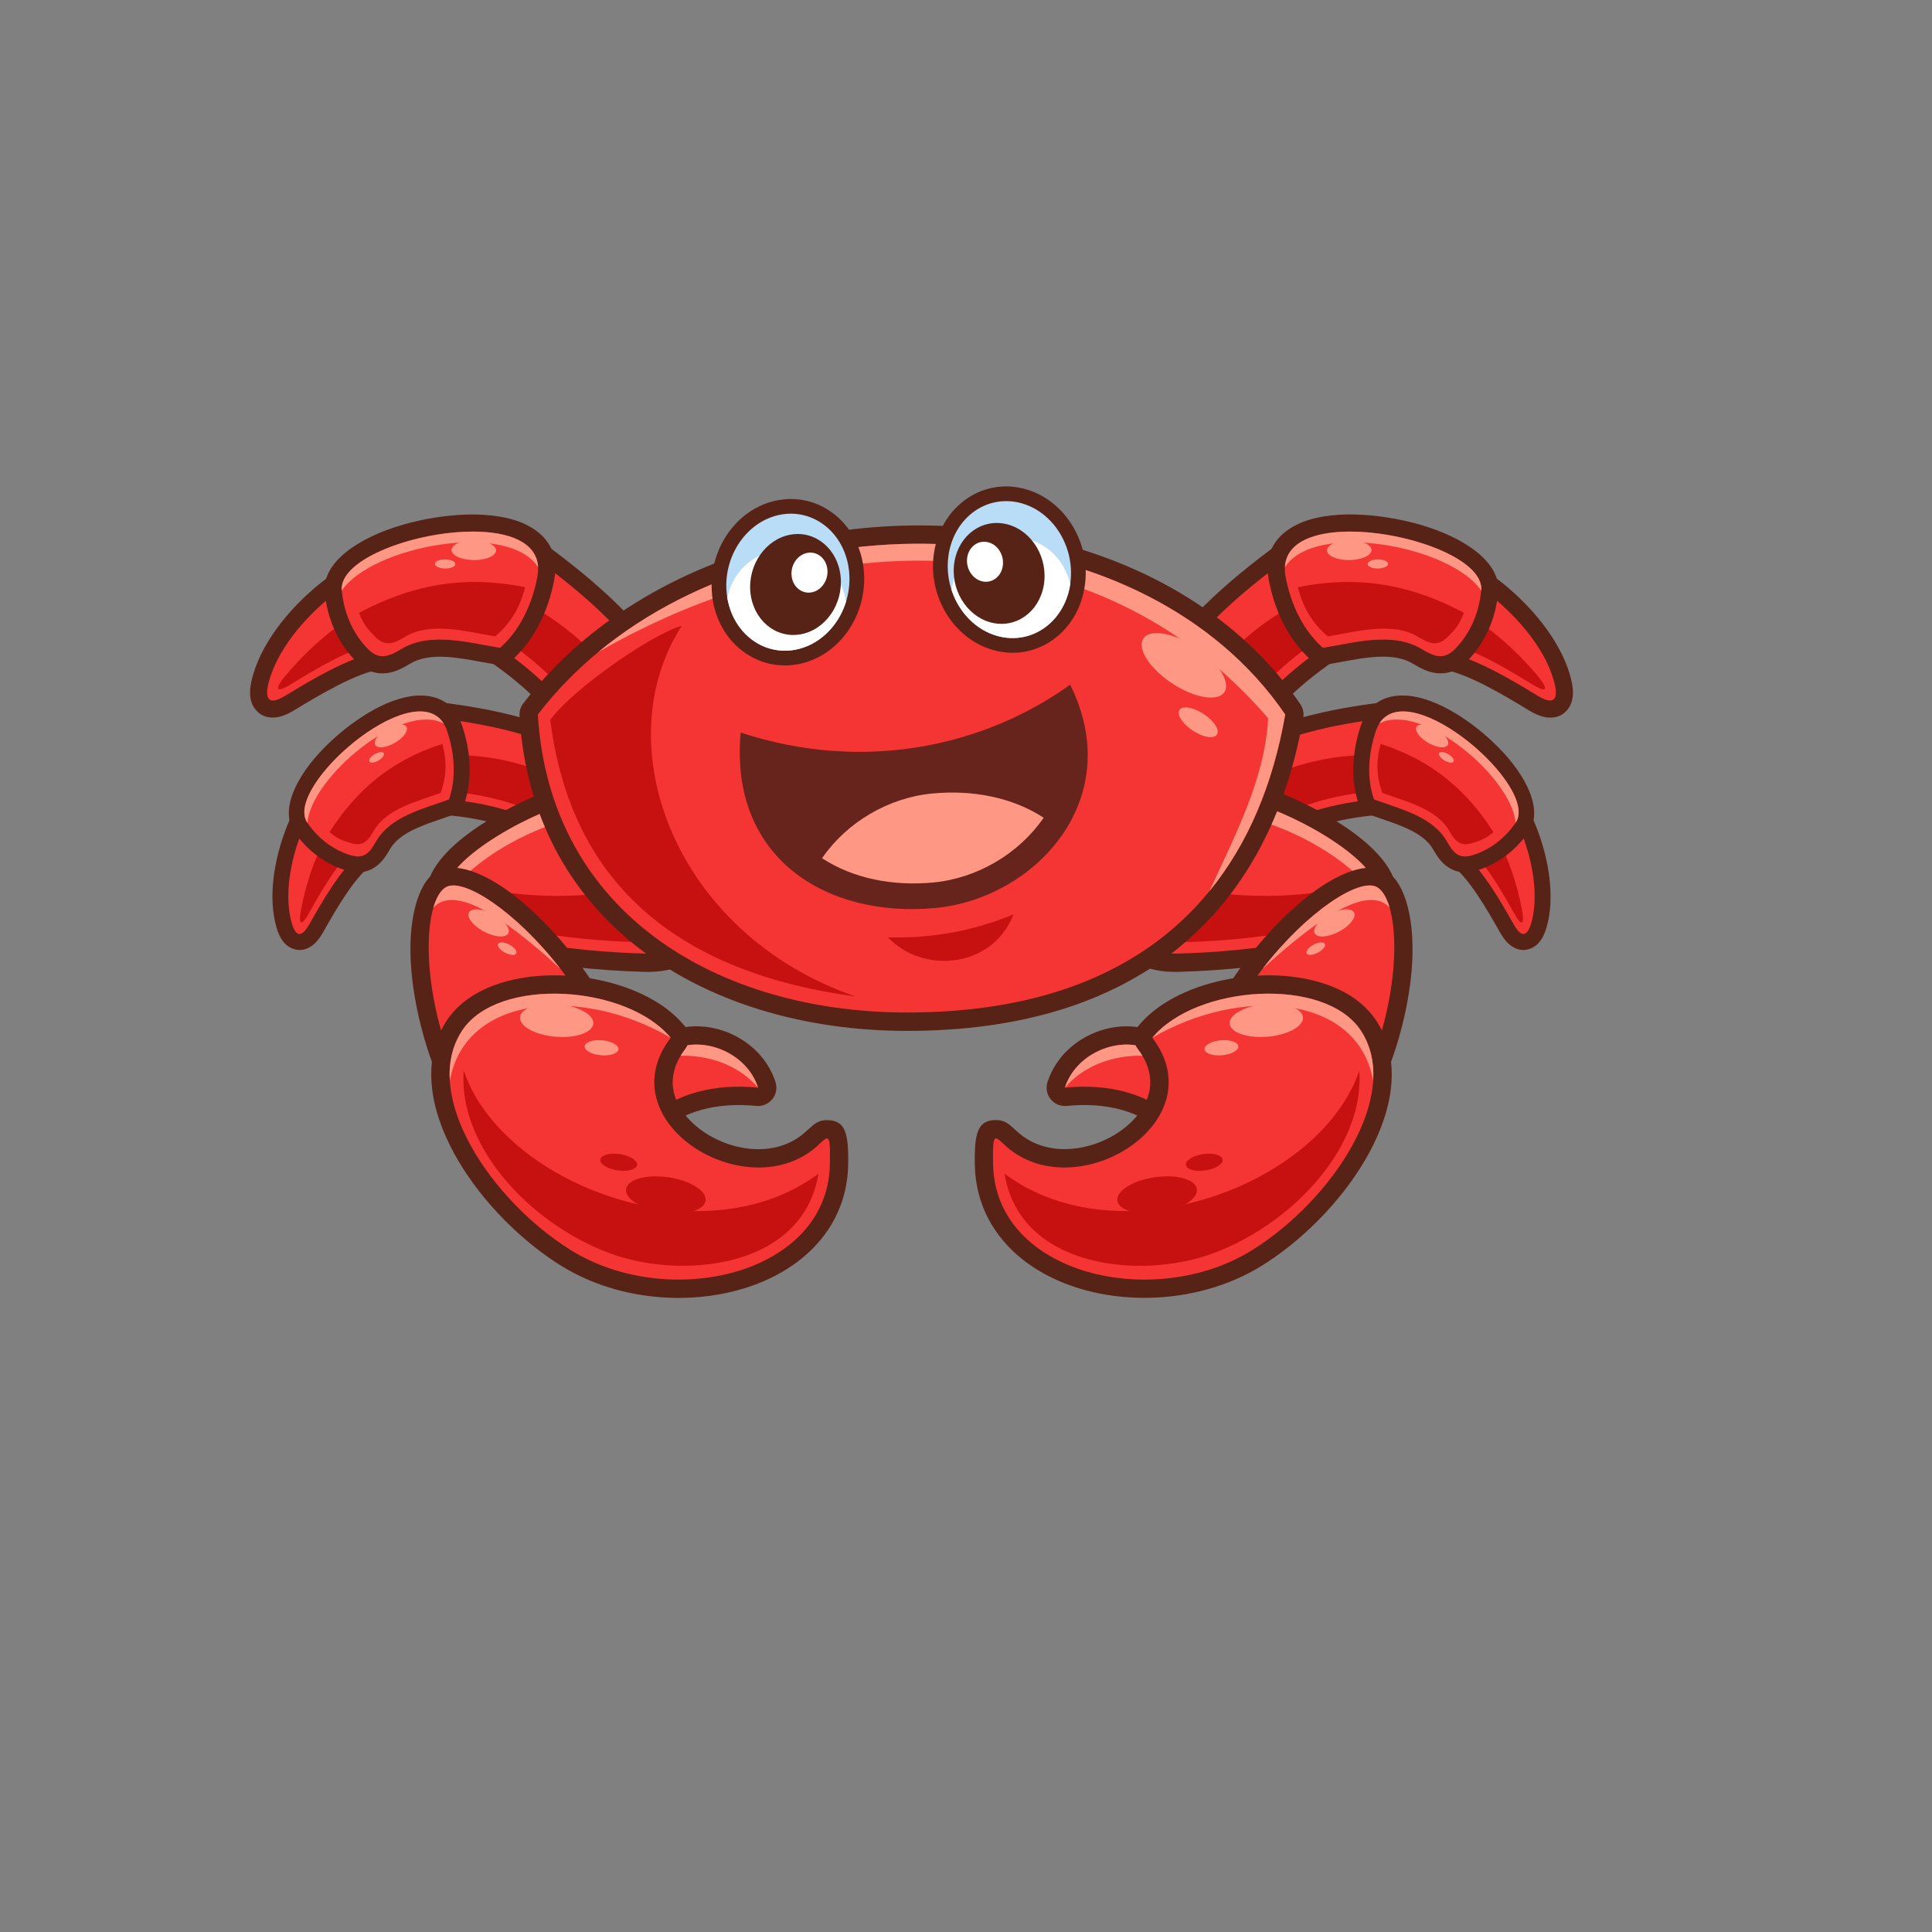 <svg xmlns="http://www.w3.org/2000/svg" xmlns:xlink="http://www.w3.org/1999/xlink" width="1120" zoomAndPan="magnify" viewBox="0 0 840 840" height="1120" preserveAspectRatio="xMidYMid meet"><rect x="0" y="0" width="840" height="840" fill="#808080" stroke="none"/><defs><clipPath id="ae93d8247b"><path d="M 618 247 L 683.934 247 L 683.934 313 L 618 313 Z M 618 247 "></path></clipPath><clipPath id="58083fc743"><path d="M 108.684 247 L 174 247 L 174 312 L 108.684 312 Z M 108.684 247 "></path></clipPath></defs><g id="ce2796e4e9"><path style=" stroke:none;fill-rule:evenodd;fill:#ffffff;fill-opacity:1;" d="M 167.414 237.492 C 170.309 237.164 172.988 239.258 173.395 242.164 C 173.805 245.074 171.793 247.672 168.902 248 C 166.008 248.328 163.328 246.234 162.938 243.324 C 162.512 240.434 164.523 237.82 167.414 237.492 Z M 167.414 237.492 "></path><g clip-rule="nonzero" clip-path="url(#ae93d8247b)"><path style=" stroke:none;fill-rule:nonzero;fill:#572316;fill-opacity:1;" d="M 647.547 249.258 C 654.605 254.129 662.074 260.746 668.352 268.246 C 674.039 275.043 678.859 282.676 681.652 290.535 C 682.797 293.754 683.926 297.84 683.895 301.289 L 683.895 301.32 C 683.859 303.871 683.238 306.223 681.801 308.168 C 679.84 310.801 677.027 312.254 673.156 311.977 L 672.812 311.945 C 670.559 311.715 667.875 310.75 664.691 308.824 L 664.609 308.773 C 654.148 302.434 637.938 292.578 626.527 290.863 C 623.242 290.371 620.793 287.809 620.285 284.703 C 619.992 283.461 619.762 282.367 619.598 281.449 C 618.113 272.922 619.012 265.797 622.199 260.141 C 625.582 254.145 631.203 250.156 638.98 248.262 C 639.93 248.016 640.797 247.836 641.547 247.707 C 643.754 247.312 645.926 247.949 647.547 249.258 Z M 656.941 277.789 C 652.137 272.055 646.598 266.973 641.27 263.016 C 638.344 263.934 636.301 265.402 635.176 267.398 C 633.867 269.719 633.473 273 634.012 277.25 C 644.816 280.176 656.879 286.844 666.438 292.547 C 664.199 287.48 660.832 282.449 656.941 277.789 Z M 656.941 277.789 "></path></g><path style=" stroke:none;fill-rule:evenodd;fill:#f53434;fill-opacity:1;" d="M 642.824 255.027 C 655.211 263.457 669.281 277.938 674.645 293.02 C 676.848 299.246 679.023 308.84 668.531 302.48 C 657.562 295.832 640.484 285.438 627.625 283.508 C 623.637 267.117 628.996 257.445 642.824 255.027 Z M 642.824 255.027 "></path><path style=" stroke:none;fill-rule:evenodd;fill:#c71010;fill-opacity:1;" d="M 665.898 297.383 C 655.914 291.254 640.371 281.711 628.652 279.883 C 626.984 272.938 627.164 267.316 629.094 263.066 C 644.668 268.867 659.574 283.133 668.516 293.82 C 672.844 299.035 673.531 302.074 665.898 297.383 Z M 665.898 297.383 "></path><path style=" stroke:none;fill-rule:nonzero;fill:#572316;fill-opacity:1;" d="M 499.672 292.531 C 507.68 280.047 517.078 269.375 527.34 259.734 C 537.508 250.188 548.406 241.773 559.602 233.668 C 562.938 231.25 567.578 232 569.996 235.336 C 570.273 235.711 570.504 236.102 570.699 236.512 L 589.984 272.84 C 591.879 276.434 590.539 280.863 586.992 282.809 C 577.891 288.461 569.703 294.555 562.562 301.16 C 555.434 307.762 549.305 314.902 544.371 322.664 C 542.164 326.113 537.57 327.141 534.125 324.934 L 501.715 302.645 C 498.414 300.375 497.531 295.879 499.672 292.531 Z M 537.523 270.566 C 529.777 277.84 522.586 285.73 516.227 294.605 L 536.199 308.348 C 540.922 301.926 546.383 295.93 552.477 290.273 C 558.867 284.359 565.945 278.867 573.625 273.754 L 561.434 250.777 C 553.082 257.051 545.008 263.539 537.523 270.566 Z M 537.523 270.566 "></path><path style=" stroke:none;fill-rule:evenodd;fill:#f53434;fill-opacity:1;" d="M 505.93 296.535 C 521.246 272.676 541.938 255.633 563.984 239.684 C 570.684 252.297 576.715 263.688 583.414 276.285 C 564.211 288.168 548.703 302.074 538.129 318.66 C 527.391 311.305 516.668 303.918 505.93 296.535 Z M 505.93 296.535 "></path><path style=" stroke:none;fill-rule:evenodd;fill:#c71010;fill-opacity:1;" d="M 573.461 258.195 L 581.207 272.789 C 562.004 284.668 546.496 298.578 535.922 315.164 L 518.449 303.137 C 532.637 283.461 550.844 266.562 573.461 258.195 Z M 573.461 258.195 "></path><path style=" stroke:none;fill-rule:nonzero;fill:#572316;fill-opacity:1;" d="M 651.402 257.461 C 650.832 263.555 649.312 269.062 647.137 273.867 C 644.703 279.277 641.434 283.887 637.789 287.531 C 633.375 291.941 628.996 293.184 624.438 292.645 C 620.695 292.203 617.555 290.504 614.254 288.527 C 605.984 283.574 594.086 285.766 583.27 287.773 C 580.965 288.199 578.691 288.625 576.371 288.984 C 574.051 289.359 571.812 288.609 570.191 287.121 C 565.387 282.906 561.465 277.676 558.41 271.891 C 555.207 265.812 552.949 259.047 551.645 252.133 C 549.438 240.418 554.602 232.656 563.934 228.062 C 570.633 224.762 579.641 223.453 589.25 223.699 C 598.434 223.93 608.305 225.516 617.23 228.062 C 636.793 233.668 652.613 244.535 651.402 257.461 Z M 633.57 267.758 C 635.125 264.309 636.219 260.402 636.613 256.121 C 637.035 251.496 626.266 246.152 613.16 242.41 C 605.281 240.156 596.719 238.75 588.906 238.57 C 581.52 238.391 574.918 239.242 570.473 241.43 C 567.301 242.984 565.535 245.582 566.27 249.438 C 567.301 254.91 569.082 260.238 571.582 264.996 C 573.281 268.23 575.324 271.188 577.68 273.723 L 580.605 273.184 C 594.055 270.699 608.828 267.969 621.902 275.797 C 623.684 276.859 625.254 277.758 626.203 277.871 C 626.332 277.887 626.645 277.676 627.266 277.055 C 629.684 274.602 631.891 271.48 633.57 267.758 Z M 633.57 267.758 "></path><path style=" stroke:none;fill-rule:evenodd;fill:#f53434;fill-opacity:1;" d="M 644 256.793 C 642.984 267.738 638.297 276.5 632.512 282.301 C 627.477 287.332 623.145 285.207 618.062 282.168 C 605.379 274.57 588.938 279.488 575.195 281.664 C 566.648 274.195 561.203 262.789 558.949 250.793 C 552.312 215.609 646.141 233.914 644 256.793 Z M 644 256.793 "></path><path style=" stroke:none;fill-rule:evenodd;fill:#ff9785;fill-opacity:1;" d="M 558.656 246.594 C 560.16 217.195 646.043 234.895 644.016 256.793 C 630.875 237.441 571.793 226.266 558.656 246.594 Z M 558.656 246.594 "></path><path style=" stroke:none;fill-rule:evenodd;fill:#c71010;fill-opacity:1;" d="M 636.48 266.449 C 634.586 271.531 632.574 273.77 629.355 276.973 C 624.879 281.449 621.02 279.57 616.492 276.859 C 605.199 270.094 589.527 274.734 577.27 276.68 C 570.586 270.844 566.664 264.555 564.293 255.336 C 591.914 249.633 615.008 254.961 636.48 266.449 Z M 636.48 266.449 "></path><path style=" stroke:none;fill-rule:evenodd;fill:#ff9785;fill-opacity:1;" d="M 587.109 234.926 C 581.781 234.859 577.238 236.723 576.961 239.094 C 576.699 241.465 580.801 243.441 586.145 243.523 C 591.473 243.586 596.016 241.723 596.293 239.355 C 596.539 236.969 592.438 234.992 587.109 234.926 Z M 587.109 234.926 "></path><path style=" stroke:none;fill-rule:evenodd;fill:#ff9785;fill-opacity:1;" d="M 599.301 243.211 C 596.832 243.18 594.742 244.043 594.609 245.141 C 594.48 246.234 596.391 247.148 598.844 247.184 C 601.312 247.215 603.402 246.348 603.535 245.254 C 603.664 244.16 601.77 243.246 599.301 243.211 Z M 599.301 243.211 "></path><path style=" stroke:none;fill-rule:nonzero;fill:#572316;fill-opacity:1;" d="M 665 352.879 C 668.316 359.512 671.227 367.816 672.844 376.344 C 674.25 383.848 674.66 391.59 673.449 398.652 C 672.961 401.578 672.059 405.156 670.539 407.801 C 669.414 409.781 667.875 411.348 665.867 412.246 C 663.121 413.473 660.262 413.359 657.32 411.43 C 655.586 410.285 653.836 408.34 652.156 405.352 L 652.121 405.285 L 652.105 405.301 L 651.859 404.828 C 646.746 395.793 638.965 382.145 631.398 376.262 C 628.965 374.367 628.145 371.18 629.145 368.438 C 629.422 367.438 629.715 366.539 629.992 365.723 L 630.125 365.363 C 632.625 358.469 636.301 353.551 641.059 350.656 C 646.223 347.52 652.219 346.883 658.938 348.746 C 659.738 348.957 660.473 349.203 661.125 349.43 C 662.875 350.066 664.215 351.328 665 352.879 Z M 659.266 378.879 C 658.121 372.816 656.176 366.867 653.887 361.754 C 651.598 361.328 649.703 361.555 648.23 362.453 C 646.449 363.535 644.914 365.609 643.625 368.68 C 649.949 374.973 655.719 384.043 660.293 391.871 C 660.508 387.688 660.098 383.273 659.266 378.879 Z M 659.266 378.879 "></path><path style=" stroke:none;fill-rule:evenodd;fill:#f53434;fill-opacity:1;" d="M 658.805 355.949 C 664.512 367.391 668.922 384.027 666.633 397.473 C 665.688 403.031 663.285 411.07 658.152 401.953 C 652.777 392.426 644.391 377.57 635.633 370.773 C 639.488 356.949 647.512 351.98 658.805 355.949 Z M 658.805 355.949 "></path><path style=" stroke:none;fill-rule:evenodd;fill:#c71010;fill-opacity:1;" d="M 658.301 397.082 C 653.43 388.355 645.848 374.777 637.887 368.535 C 639.555 362.668 642.023 358.566 645.227 356.211 C 654.395 367.016 659.543 383.848 661.715 395.531 C 662.793 401.199 662.027 403.75 658.301 397.082 Z M 658.301 397.082 "></path><path style=" stroke:none;fill-rule:nonzero;fill:#572316;fill-opacity:1;" d="M 536.41 323.66 C 547.656 317.664 559.145 313.625 570.812 310.734 C 582.367 307.875 594.023 306.16 605.758 304.785 C 609.547 304.359 612.98 307.074 613.406 310.863 C 613.453 311.355 613.469 311.828 613.422 312.305 L 612.621 347.125 C 612.555 350.789 609.629 353.73 606.02 353.875 C 596.801 354.285 588.09 355.395 579.965 357.355 C 571.992 359.27 564.523 362.016 557.625 365.723 C 554.258 367.535 550.074 366.277 548.277 362.914 L 533.469 332.777 C 531.836 329.43 533.16 325.41 536.41 323.66 Z M 574.117 324.152 C 565.52 326.273 557.086 329.07 548.867 332.859 L 557.496 350.41 C 563.574 347.715 570.012 345.574 576.781 343.941 C 583.871 342.242 591.277 341.113 598.988 340.492 L 599.48 319.492 C 590.883 320.652 582.402 322.109 574.117 324.152 Z M 574.117 324.152 "></path><path style=" stroke:none;fill-rule:evenodd;fill:#f53434;fill-opacity:1;" d="M 539.664 329.754 C 561.008 318.398 583.512 314.348 606.559 311.664 C 606.277 323.84 606.016 334.82 605.738 347.012 C 586.504 347.844 569.164 351.719 554.371 359.645 C 549.469 349.676 544.566 339.707 539.664 329.754 Z M 539.664 329.754 "></path><path style=" stroke:none;fill-rule:evenodd;fill:#c71010;fill-opacity:1;" d="M 605.887 329.379 L 605.559 343.465 C 586.324 344.301 568.984 348.172 554.191 356.098 L 546.203 339.871 C 564.98 331.145 585.57 326.176 605.887 329.379 Z M 605.887 329.379 "></path><path style=" stroke:none;fill-rule:nonzero;fill:#572316;fill-opacity:1;" d="M 664.625 361.672 C 661.648 365.984 658.168 369.48 654.492 372.195 C 650.34 375.266 645.91 377.375 641.629 378.566 C 636.352 380.055 632.43 379.105 629.109 376.688 C 626.363 374.68 624.715 372.098 623.062 369.238 C 619.094 362.293 609.449 359.008 600.656 356.016 C 598.68 355.348 596.75 354.676 595.004 354.039 C 592.941 353.289 591.473 351.652 590.816 349.742 C 589.004 344.562 588.254 338.973 588.398 333.301 C 588.562 327.355 589.707 321.34 591.617 315.621 C 594.969 305.668 602.242 301.941 611.328 302.434 C 617.816 302.777 625.156 305.586 632.281 309.82 C 639.016 313.805 645.73 319.148 651.387 324.852 C 663.789 337.355 671.098 352.289 664.625 361.672 Z M 646.289 361.133 C 648.805 359.27 651.207 356.852 653.281 353.844 C 655.34 350.852 649.621 342.648 641.629 334.594 C 636.777 329.707 631.039 325.133 625.285 321.73 C 619.926 318.562 614.762 316.469 610.676 316.242 C 607.898 316.094 605.707 317.156 604.742 320.031 C 603.238 324.512 602.34 329.152 602.227 333.645 C 602.145 336.602 602.406 339.496 603.043 342.242 L 605.117 342.961 C 616.281 346.75 628.523 350.934 635.094 362.391 C 635.957 363.91 636.742 365.215 637.25 365.574 C 637.297 365.609 637.363 365.445 637.918 365.297 C 640.68 364.496 643.559 363.141 646.289 361.133 Z M 646.289 361.133 "></path><path style=" stroke:none;fill-rule:evenodd;fill:#f53434;fill-opacity:1;" d="M 658.953 357.766 C 653.625 365.477 646.5 370.055 639.766 371.949 C 633.914 373.602 631.578 370.219 629.078 365.836 C 622.82 354.891 608.535 351.703 597.406 347.586 C 594.168 338.465 594.871 327.715 598.188 317.844 C 607.93 288.887 670.082 341.621 658.953 357.766 Z M 658.953 357.766 "></path><path style=" stroke:none;fill-rule:evenodd;fill:#ff9785;fill-opacity:1;" d="M 599.711 314.574 C 613.094 293.332 669.609 342.305 658.953 357.75 C 657.254 337.895 617.965 304.934 599.711 314.574 Z M 599.711 314.574 "></path><path style=" stroke:none;fill-rule:evenodd;fill:#c71010;fill-opacity:1;" d="M 649.328 361.801 C 645.797 364.793 643.363 365.609 639.637 366.672 C 634.438 368.141 632.348 365.117 630.109 361.23 C 624.535 351.488 610.922 348.402 601.016 344.742 C 598.484 337.617 598.188 331.309 600.266 323.449 C 623.195 330.719 638.148 344.301 649.328 361.801 Z M 649.328 361.801 "></path><path style=" stroke:none;fill-rule:evenodd;fill:#ff9785;fill-opacity:1;" d="M 624.781 317.156 C 621.086 314.902 617.148 314.312 615.988 315.848 C 614.809 317.387 616.871 320.473 620.562 322.746 C 624.258 325 628.195 325.59 629.355 324.051 C 630.516 322.5 628.473 319.41 624.781 317.156 Z M 624.781 317.156 "></path><path style=" stroke:none;fill-rule:evenodd;fill:#ff9785;fill-opacity:1;" d="M 629.848 327.992 C 628.145 326.945 626.316 326.684 625.777 327.387 C 625.238 328.105 626.184 329.527 627.887 330.574 C 629.586 331.617 631.414 331.879 631.953 331.176 C 632.492 330.457 631.547 329.035 629.848 327.992 Z M 629.848 327.992 "></path><path style=" stroke:none;fill-rule:nonzero;fill:#572316;fill-opacity:1;" d="M 543.488 340.836 C 552.328 342.062 572.301 350.605 586.945 360.953 C 598.664 369.219 607.586 379.188 607.258 389.156 C 606.883 401.25 594.938 409.027 578.461 413.898 C 558.395 419.828 530.445 422.07 512.551 422.543 C 497.793 422.934 488.969 417.445 484.785 408.914 C 482.055 403.324 481.598 396.754 482.969 389.91 C 484.195 383.781 486.926 377.293 490.75 371.133 C 501.73 353.418 522.453 337.91 543.488 340.836 Z M 577.777 373.977 C 564.98 364.938 548.324 357.586 541.316 356.605 C 527.195 354.645 512.484 366.328 504.281 379.547 C 501.469 384.074 499.477 388.73 498.625 393.031 C 497.906 396.609 497.988 399.715 499.066 401.918 C 500.539 404.926 504.609 406.82 512.176 406.625 C 529.074 406.184 555.387 404.094 573.969 398.602 C 584.004 395.645 591.242 392.23 591.359 388.633 C 591.473 385.008 585.523 379.449 577.777 373.977 Z M 577.777 373.977 "></path><path style=" stroke:none;fill-rule:evenodd;fill:#f53434;fill-opacity:1;" d="M 542.395 348.727 C 555.941 350.625 599.824 372.488 599.301 388.91 C 598.695 408.211 541.691 413.816 512.355 414.602 C 464.32 415.844 503.66 343.32 542.395 348.727 Z M 542.395 348.727 "></path><path style=" stroke:none;fill-rule:evenodd;fill:#ff9785;fill-opacity:1;" d="M 542.395 348.727 C 555.941 350.625 599.824 372.488 599.301 388.91 C 599.285 389.352 599.234 389.793 599.152 390.234 C 583.137 369.629 554.504 355.672 524.367 351.406 C 530.168 348.957 536.297 347.879 542.395 348.727 Z M 542.395 348.727 "></path><path style=" stroke:none;fill-rule:evenodd;fill:#c71010;fill-opacity:1;" d="M 591.832 383.699 C 592.238 384.875 592.438 386.02 592.402 387.129 C 591.863 403.977 542.082 408.898 516.473 409.566 C 498.578 410.043 494.574 395.367 498.48 382.652 C 528.141 390.398 563.312 392.688 591.832 383.699 Z M 591.832 383.699 "></path><path style=" stroke:none;fill-rule:nonzero;fill:#572316;fill-opacity:1;" d="M 479.473 464.914 C 483.672 465.324 487.727 466.074 491.598 467.137 C 495.129 468.102 498.496 469.344 501.699 470.832 C 500.277 468.07 497.809 465.34 494.016 462.66 C 489.965 461.551 485.145 462.188 480.781 464.246 C 480.355 464.457 479.914 464.672 479.473 464.914 Z M 487.43 482.484 C 480.355 480.539 472.363 479.965 463.832 480.832 C 462.738 480.945 461.594 480.832 460.48 480.457 C 456.312 479.066 454.059 474.559 455.465 470.391 L 455.691 469.703 C 458.914 460.52 465.891 453.688 473.996 449.848 C 482.07 446.023 491.434 445.094 499.477 447.691 L 500 447.871 C 500.684 448.102 501.355 448.41 501.977 448.836 C 510.098 454.293 514.969 460.438 517.406 467.105 C 519.871 473.871 519.727 480.816 517.879 487.875 C 517.566 489.086 516.965 490.23 516.062 491.211 C 513.121 494.461 508.09 494.723 504.836 491.766 C 500.098 487.434 494.18 484.328 487.43 482.484 Z M 487.43 482.484 "></path><path style=" stroke:none;fill-rule:evenodd;fill:#f53434;fill-opacity:1;" d="M 462.996 472.906 C 481.922 470.996 498.758 475.488 510.18 485.848 C 513.09 474.703 510.77 464.293 497.547 455.422 C 485.145 451.074 467.723 458.25 462.996 472.906 Z M 462.996 472.906 "></path><path style=" stroke:none;fill-rule:evenodd;fill:#ff9785;fill-opacity:1;" d="M 502.695 459.441 C 501.207 458.07 499.492 456.73 497.547 455.422 C 485.125 451.074 467.723 458.25 462.996 472.906 C 472.117 462.27 486.988 457.43 502.695 459.441 Z M 502.695 459.441 "></path><path style=" stroke:none;fill-rule:nonzero;fill:#572316;fill-opacity:1;" d="M 584.148 470.098 C 592.387 452.578 596.586 435.094 597.828 420.68 C 599.121 405.727 597.828 395.121 594.887 392.719 L 594.543 392.508 C 593.039 391.953 587.094 395.547 579.02 401.82 C 568.609 409.91 556.773 422.477 547.035 437.773 L 546.84 438.082 C 541.07 447.219 543.734 457.348 549.863 465.031 C 552.625 468.496 556.055 471.469 559.734 473.676 C 563.281 475.801 567.023 477.203 570.57 477.613 C 576.094 478.266 581.289 476.191 584.148 470.098 Z M 613.746 421.988 C 612.375 438 607.699 457.398 598.566 476.828 C 592.238 490.293 580.848 494.871 568.77 493.449 C 562.953 492.762 557.02 490.59 551.562 487.32 C 546.25 484.133 541.332 479.883 537.391 474.934 C 527.406 462.414 523.32 445.504 533.371 429.602 L 533.617 429.227 C 544.438 412.23 557.609 398.242 569.211 389.223 C 582.402 378.977 594.902 374.809 602.293 378.602 C 602.504 378.715 602.992 378.945 603.191 379.125 C 611.082 384.156 615.578 400.711 613.746 421.988 Z M 613.746 421.988 "></path><path style=" stroke:none;fill-rule:evenodd;fill:#f53434;fill-opacity:1;" d="M 591.359 473.461 C 610.496 432.738 609.008 392.246 598.91 385.824 C 590.344 380.383 560.664 401.348 540.105 433.836 C 519.398 466.598 575.996 506.18 591.359 473.461 Z M 591.359 473.461 "></path><path style=" stroke:none;fill-rule:evenodd;fill:#ff9785;fill-opacity:1;" d="M 604.188 394.648 C 602.93 390.316 601.133 387.262 598.91 385.84 C 591.52 381.133 568.363 396.133 548.93 421.25 C 575.422 396.918 595.426 384.988 604.188 394.648 Z M 604.188 394.648 "></path><path style=" stroke:none;fill-rule:nonzero;fill:#572316;fill-opacity:1;" d="M 495.18 445.781 C 498.152 442.25 501.766 439.145 505.816 436.496 C 517.648 428.77 533.828 424.453 549.422 424.078 C 565.371 423.703 581.012 427.477 591.293 435.941 C 594.055 438.23 596.457 440.844 598.402 443.801 L 598.844 444.523 L 598.859 444.504 C 609.141 460.977 605.887 481.746 595.215 501.375 C 585.23 519.742 568.559 537.324 550.844 548.895 L 548.703 550.25 C 534.125 559.336 516.785 563.895 499.805 564.254 C 485.992 564.551 472.379 562.082 460.66 557.047 C 448.5 551.836 438.254 543.828 431.652 533.238 C 426.879 525.59 424.051 516.652 423.84 506.504 C 423.527 491.977 425.375 487.141 432.879 486.977 C 436.734 486.895 438.695 488.707 441.457 491.258 C 442.34 492.074 443.434 493.09 445.004 494.199 C 454.125 500.734 466.168 500.914 476.727 497.125 C 482.184 495.164 487.203 492.172 491.207 488.465 C 494.996 484.965 497.859 480.832 499.23 476.355 C 501.145 470.227 500.129 463.184 494.672 456.008 C 492.285 452.906 492.578 448.559 495.18 445.781 Z M 514.543 449.848 C 513.367 450.617 512.238 451.434 511.211 452.266 C 516.684 462.152 517.273 472.074 514.445 481.125 C 512.223 488.285 507.793 494.789 501.992 500.148 C 496.402 505.312 489.508 509.445 482.086 512.109 C 468.523 516.98 452.996 517.078 440.004 509.902 C 440.641 515.477 442.453 520.461 445.184 524.824 C 449.973 532.488 457.672 538.402 466.953 542.391 C 476.66 546.559 487.969 548.602 499.492 548.355 C 513.695 548.043 528.176 544.27 540.27 536.719 L 541.723 535.805 L 542.098 535.543 C 557.789 525.297 572.48 509.82 581.227 493.758 C 589.281 478.938 592.125 463.871 585.312 452.922 L 585.328 452.906 L 585.031 452.465 C 584.004 450.895 582.695 449.473 581.176 448.215 C 573.984 442.301 562.184 439.668 549.781 439.98 C 537.016 440.305 523.91 443.723 514.543 449.848 Z M 514.543 449.848 "></path><path style=" stroke:none;fill-rule:evenodd;fill:#f53434;fill-opacity:1;" d="M 501.012 451.207 C 520.02 428.133 576.191 424.391 591.719 448.148 C 609.957 476.059 578.938 522.012 544.484 543.5 C 501.781 570.137 432.828 554.207 431.781 506.375 C 431.406 488.84 432.828 495.344 440.328 500.719 C 471.66 523.141 527.996 486.668 501.012 451.207 Z M 501.012 451.207 "></path><path style=" stroke:none;fill-rule:evenodd;fill:#ff9785;fill-opacity:1;" d="M 501.012 451.207 C 520.02 428.133 576.191 424.391 591.719 448.148 C 595.949 454.637 597.535 462.09 597.027 469.98 C 590.297 431.727 538.668 429.078 501.012 451.207 Z M 501.012 451.207 "></path><path style=" stroke:none;fill-rule:evenodd;fill:#c71010;fill-opacity:1;" d="M 590.98 465.473 C 593.531 497.551 563.066 531.59 527.668 544.824 C 496.012 556.672 443.371 551.328 436.785 510.359 C 487.758 548.078 574.621 514.43 590.98 465.473 Z M 590.98 465.473 "></path><path style=" stroke:none;fill-rule:evenodd;fill:#ff9785;fill-opacity:1;" d="M 549.078 436.695 C 557.836 435.695 565.617 438.02 566.449 441.875 C 567.285 445.73 560.844 449.668 552.086 450.648 C 543.324 451.645 535.547 449.324 534.711 445.469 C 533.879 441.613 540.301 437.691 549.078 436.695 Z M 549.078 436.695 "></path><path style=" stroke:none;fill-rule:evenodd;fill:#ff9785;fill-opacity:1;" d="M 530.363 452.332 C 534.418 451.875 537.996 452.938 538.391 454.719 C 538.766 456.5 535.809 458.312 531.754 458.77 C 527.699 459.23 524.121 458.168 523.73 456.387 C 523.352 454.605 526.312 452.789 530.363 452.332 Z M 530.363 452.332 "></path><path style=" stroke:none;fill-rule:evenodd;fill:#c71010;fill-opacity:1;" d="M 505.18 527.031 C 495.699 528.664 487.07 526.637 485.926 522.488 C 484.785 518.336 491.535 513.645 501.027 512.012 C 510.508 510.379 519.137 512.402 520.281 516.555 C 521.426 520.688 514.66 525.379 505.18 527.031 Z M 505.18 527.031 "></path><path style=" stroke:none;fill-rule:evenodd;fill:#c71010;fill-opacity:1;" d="M 524.562 508.793 C 520.184 509.543 516.211 508.613 515.672 506.699 C 515.148 504.789 518.27 502.617 522.652 501.863 C 527.031 501.113 531.004 502.043 531.543 503.957 C 532.062 505.867 528.941 508.039 524.562 508.793 Z M 524.562 508.793 "></path><path style=" stroke:none;fill-rule:evenodd;fill:#ff9785;fill-opacity:1;" d="M 577.695 397.719 C 582.352 395.121 587.238 394.582 588.594 396.543 C 589.953 398.504 587.289 402.195 582.629 404.812 C 577.973 407.41 573.086 407.949 571.73 405.988 C 570.371 404.027 573.035 400.336 577.695 397.719 Z M 577.695 397.719 "></path><path style=" stroke:none;fill-rule:evenodd;fill:#ff9785;fill-opacity:1;" d="M 570.93 410.824 C 573.086 409.617 575.324 409.387 575.961 410.285 C 576.602 411.184 575.359 412.902 573.215 414.094 C 571.059 415.305 568.82 415.531 568.184 414.633 C 567.547 413.734 568.77 412.035 570.93 410.824 Z M 570.93 410.824 "></path><g clip-rule="nonzero" clip-path="url(#58083fc743)"><path style=" stroke:none;fill-rule:nonzero;fill:#572316;fill-opacity:1;" d="M 151.332 263.016 C 146.004 266.973 140.465 272.055 135.66 277.789 C 131.754 282.449 128.402 287.465 126.148 292.547 C 135.707 286.859 147.77 280.176 158.574 277.25 C 159.113 273 158.719 269.719 157.414 267.398 C 156.301 265.402 154.258 263.949 151.332 263.016 Z M 124.25 268.246 C 130.527 260.746 138.012 254.129 145.074 249.258 C 146.691 247.934 148.848 247.297 151.07 247.688 C 151.84 247.82 152.688 248 153.637 248.246 C 161.418 250.156 167.039 254.145 170.422 260.125 C 173.609 265.777 174.508 272.902 173.02 281.434 C 172.855 282.348 172.629 283.445 172.332 284.688 C 171.828 287.789 169.375 290.355 166.09 290.848 C 154.684 292.562 138.453 302.418 128.012 308.758 L 127.93 308.805 C 124.742 310.734 122.062 311.699 119.824 311.926 L 119.48 311.961 C 115.605 312.238 112.797 310.801 110.816 308.152 C 109.363 306.207 108.742 303.855 108.727 301.305 L 108.727 301.273 C 108.691 297.824 109.82 293.738 110.965 290.52 C 113.742 282.676 118.562 275.043 124.25 268.246 Z M 124.25 268.246 "></path></g><path style=" stroke:none;fill-rule:evenodd;fill:#f53434;fill-opacity:1;" d="M 149.781 255.027 C 137.391 263.457 123.32 277.938 117.961 293.02 C 115.754 299.246 113.578 308.84 124.07 302.48 C 135.039 295.832 152.117 285.438 164.98 283.508 C 168.984 267.117 163.605 257.445 149.781 255.027 Z M 149.781 255.027 "></path><path style=" stroke:none;fill-rule:evenodd;fill:#c71010;fill-opacity:1;" d="M 126.703 297.383 C 136.688 291.254 152.23 281.711 163.949 279.883 C 165.617 272.938 165.438 267.316 163.508 263.066 C 147.934 268.867 133.027 283.133 124.09 293.82 C 119.758 299.035 119.07 302.074 126.703 297.383 Z M 126.703 297.383 "></path><path style=" stroke:none;fill-rule:nonzero;fill:#572316;fill-opacity:1;" d="M 276.375 294.605 C 270.016 285.715 262.824 277.824 255.078 270.566 C 247.594 263.539 239.535 257.051 231.152 250.793 L 218.961 273.77 C 226.641 278.887 233.719 284.391 240.109 290.293 C 246.203 295.93 251.664 301.941 256.387 308.363 Z M 265.262 259.734 C 275.523 269.359 284.922 280.047 292.93 292.512 C 295.07 295.879 294.207 300.359 290.887 302.645 L 258.48 324.934 C 255.031 327.141 250.438 326.113 248.23 322.664 C 243.297 314.902 237.168 307.762 230.043 301.16 C 222.898 294.555 214.711 288.461 205.609 282.809 C 202.062 280.863 200.723 276.418 202.617 272.84 L 221.902 236.512 C 222.098 236.102 222.328 235.711 222.605 235.336 C 225.023 232 229.664 231.266 233 233.668 C 244.195 241.773 255.098 250.188 265.262 259.734 Z M 265.262 259.734 "></path><path style=" stroke:none;fill-rule:evenodd;fill:#f53434;fill-opacity:1;" d="M 286.672 296.535 C 271.355 272.676 250.668 255.633 228.621 239.684 C 221.918 252.297 215.887 263.688 209.188 276.285 C 228.391 288.168 243.902 302.074 254.477 318.66 C 265.211 311.305 275.934 303.918 286.672 296.535 Z M 286.672 296.535 "></path><path style=" stroke:none;fill-rule:evenodd;fill:#c71010;fill-opacity:1;" d="M 219.141 258.195 L 211.395 272.789 C 230.598 284.668 246.105 298.578 256.68 315.164 L 274.152 303.137 C 259.965 283.461 241.758 266.562 219.141 258.195 Z M 219.141 258.195 "></path><path style=" stroke:none;fill-rule:nonzero;fill:#572316;fill-opacity:1;" d="M 155.992 256.121 C 156.383 260.402 157.477 264.309 159.031 267.758 C 160.715 271.48 162.902 274.602 165.34 277.039 L 165.355 277.023 C 165.992 277.66 166.305 277.871 166.418 277.855 C 167.367 277.742 168.934 276.844 170.715 275.781 C 183.789 267.953 198.566 270.68 212.016 273.164 L 214.941 273.703 C 217.293 271.172 219.32 268.215 221.035 264.977 C 223.535 260.223 225.301 254.895 226.348 249.422 C 227.082 245.566 225.316 242.984 222.148 241.414 C 217.703 239.223 211.102 238.375 203.711 238.555 C 195.902 238.75 187.336 240.141 179.461 242.395 C 166.336 246.152 155.566 251.496 155.992 256.121 Z M 145.465 273.867 C 143.293 269.062 141.773 263.555 141.199 257.461 C 139.992 244.535 155.812 233.668 175.375 228.078 C 184.297 225.531 194.168 223.93 203.352 223.715 C 212.961 223.488 221.953 224.793 228.668 228.078 C 238.016 232.672 243.18 240.434 240.957 252.148 C 239.652 259.062 237.395 265.812 234.191 271.906 C 231.137 277.691 227.215 282.922 222.41 287.137 C 220.793 288.609 218.551 289.359 216.23 289 C 213.91 288.641 211.656 288.215 209.336 287.789 C 198.5 285.797 186.602 283.59 178.348 288.543 C 175.047 290.52 171.91 292.203 168.168 292.66 C 163.59 293.199 159.211 291.973 154.812 287.578 L 154.812 287.547 C 151.168 283.887 147.902 279.277 145.465 273.867 Z M 145.465 273.867 "></path><path style=" stroke:none;fill-rule:evenodd;fill:#f53434;fill-opacity:1;" d="M 148.602 256.793 C 149.617 267.738 154.309 276.5 160.094 282.301 C 165.125 287.332 169.457 285.207 174.539 282.168 C 187.223 274.57 203.664 279.488 217.41 281.664 C 225.957 274.195 231.398 262.789 233.652 250.793 C 240.289 215.609 146.461 233.914 148.602 256.793 Z M 148.602 256.793 "></path><path style=" stroke:none;fill-rule:evenodd;fill:#ff9785;fill-opacity:1;" d="M 233.949 246.594 C 232.445 217.195 146.559 234.895 148.586 256.793 C 161.727 237.441 220.809 226.266 233.949 246.594 Z M 233.949 246.594 "></path><path style=" stroke:none;fill-rule:evenodd;fill:#c71010;fill-opacity:1;" d="M 156.121 266.449 C 158.016 271.531 160.027 273.77 163.246 276.973 C 167.727 281.449 171.582 279.57 176.109 276.859 C 187.402 270.094 203.074 274.734 215.332 276.68 C 222.016 270.844 225.938 264.555 228.309 255.336 C 200.688 249.633 177.598 254.961 156.121 266.449 Z M 156.121 266.449 "></path><path style=" stroke:none;fill-rule:evenodd;fill:#ff9785;fill-opacity:1;" d="M 205.512 234.926 C 210.84 234.859 215.383 236.723 215.66 239.094 C 215.922 241.465 211.82 243.441 206.477 243.523 C 201.148 243.586 196.602 241.723 196.324 239.355 C 196.062 236.969 200.168 234.992 205.512 234.926 Z M 205.512 234.926 "></path><path style=" stroke:none;fill-rule:evenodd;fill:#ff9785;fill-opacity:1;" d="M 193.301 243.211 C 195.77 243.18 197.863 244.043 197.992 245.141 C 198.125 246.234 196.211 247.148 193.758 247.184 C 191.293 247.215 189.199 246.348 189.07 245.254 C 188.938 244.16 190.836 243.246 193.301 243.211 Z M 193.301 243.211 "></path><path style=" stroke:none;fill-rule:nonzero;fill:#572316;fill-opacity:1;" d="M 138.699 361.754 C 136.41 366.867 134.465 372.816 133.324 378.879 C 132.488 383.273 132.098 387.688 132.293 391.852 C 136.867 384.027 142.637 374.973 148.961 368.664 C 147.688 365.594 146.137 363.516 144.355 362.438 C 142.883 361.555 140.988 361.328 138.699 361.754 Z M 119.773 376.328 C 121.375 367.797 124.301 359.512 127.602 352.863 C 128.387 351.309 129.727 350.051 131.492 349.43 C 132.145 349.203 132.883 348.973 133.684 348.746 C 140.398 346.883 146.398 347.504 151.562 350.656 C 156.316 353.551 159.996 358.453 162.496 365.363 L 162.625 365.723 C 162.902 366.539 163.199 367.438 163.477 368.438 C 164.473 371.18 163.656 374.367 161.219 376.262 C 153.652 382.145 145.875 395.793 140.758 404.828 L 140.512 405.301 L 140.496 405.285 L 140.465 405.352 C 138.781 408.34 137.031 410.285 135.301 411.43 C 132.359 413.359 129.48 413.473 126.754 412.246 C 124.742 411.348 123.207 409.781 122.078 407.801 C 120.559 405.172 119.676 401.578 119.168 398.652 C 117.961 391.574 118.352 383.848 119.773 376.328 Z M 119.773 376.328 "></path><path style=" stroke:none;fill-rule:evenodd;fill:#f53434;fill-opacity:1;" d="M 133.797 355.949 C 128.094 367.391 123.68 384.027 125.969 397.473 C 126.914 403.031 129.316 411.07 134.449 401.953 C 139.828 392.426 148.211 377.57 156.973 370.773 C 153.113 356.949 145.09 351.98 133.797 355.949 Z M 133.797 355.949 "></path><path style=" stroke:none;fill-rule:evenodd;fill:#c71010;fill-opacity:1;" d="M 134.305 397.082 C 139.172 388.355 146.758 374.777 154.715 368.535 C 153.047 362.668 150.582 358.566 147.379 356.211 C 138.207 367.016 133.062 383.848 130.887 395.531 C 129.809 401.199 130.578 403.75 134.305 397.082 Z M 134.305 397.082 "></path><path style=" stroke:none;fill-rule:nonzero;fill:#572316;fill-opacity:1;" d="M 243.738 332.859 C 235.516 329.055 227.082 326.273 218.488 324.152 C 210.199 322.109 201.719 320.652 193.121 319.508 L 193.613 340.508 C 201.309 341.129 208.73 342.258 215.824 343.957 C 222.59 345.574 229.027 347.715 235.109 350.426 Z M 221.789 310.75 C 233.457 313.645 244.945 317.68 256.191 323.676 C 259.441 325.41 260.766 329.445 259.133 332.777 L 244.324 362.914 C 242.512 366.277 238.328 367.535 234.977 365.723 C 228.098 362.031 220.613 359.285 212.637 357.355 C 204.512 355.41 195.785 354.285 186.586 353.891 C 182.973 353.73 180.062 350.805 179.98 347.145 L 179.18 312.32 C 179.133 311.844 179.148 311.371 179.199 310.883 C 179.621 307.09 183.055 304.359 186.848 304.801 C 198.582 306.16 210.234 307.891 221.789 310.75 Z M 221.789 310.75 "></path><path style=" stroke:none;fill-rule:evenodd;fill:#f53434;fill-opacity:1;" d="M 252.938 329.754 C 231.594 318.398 209.09 314.348 186.047 311.664 C 186.324 323.84 186.586 334.82 186.863 347.012 C 206.098 347.844 223.438 351.719 238.23 359.645 C 243.133 349.676 248.035 339.707 252.938 329.754 Z M 252.938 329.754 "></path><path style=" stroke:none;fill-rule:evenodd;fill:#c71010;fill-opacity:1;" d="M 186.715 329.379 L 187.043 343.465 C 206.277 344.301 223.617 348.172 238.41 356.098 L 246.402 339.871 C 227.621 331.145 207.031 326.176 186.715 329.379 Z M 186.715 329.379 "></path><path style=" stroke:none;fill-rule:nonzero;fill:#572316;fill-opacity:1;" d="M 139.32 353.844 C 141.395 356.852 143.797 359.27 146.316 361.133 C 149.027 363.141 151.906 364.516 154.699 365.297 C 155.27 365.461 155.32 365.625 155.371 365.574 C 155.875 365.215 156.645 363.91 157.527 362.391 C 164.098 350.918 176.336 346.75 187.5 342.961 L 189.574 342.242 C 190.215 339.496 190.473 336.586 190.395 333.645 C 190.277 329.152 189.379 324.492 187.875 320.031 C 186.91 317.172 184.723 316.094 181.945 316.242 C 177.859 316.453 172.676 318.562 167.332 321.73 C 161.578 325.148 155.844 329.707 150.988 334.594 C 142.98 342.648 137.262 350.836 139.32 353.844 Z M 138.109 372.211 C 134.434 369.5 130.953 366 127.977 361.688 C 121.508 352.309 128.812 337.355 141.199 324.871 C 146.855 319.168 153.57 313.84 160.305 309.836 C 167.43 305.602 174.77 302.809 181.258 302.449 C 190.359 301.957 197.617 305.684 200.969 315.637 C 202.895 321.34 204.039 327.371 204.188 333.316 C 204.332 338.988 203.582 344.594 201.77 349.758 C 201.129 351.688 199.645 353.305 197.582 354.055 C 195.836 354.691 193.906 355.363 191.93 356.031 C 183.152 359.023 173.512 362.309 169.523 369.254 C 167.887 372.113 166.223 374.695 163.477 376.703 C 160.156 379.125 156.234 380.07 150.957 378.582 C 146.676 377.375 142.262 375.281 138.109 372.211 Z M 138.109 372.211 "></path><path style=" stroke:none;fill-rule:evenodd;fill:#f53434;fill-opacity:1;" d="M 133.648 357.766 C 138.977 365.477 146.102 370.055 152.836 371.949 C 158.688 373.602 161.023 370.219 163.523 365.836 C 169.785 354.891 184.066 351.703 195.199 347.586 C 198.434 338.465 197.73 327.715 194.414 317.844 C 184.672 288.887 122.52 341.621 133.648 357.766 Z M 133.648 357.766 "></path><path style=" stroke:none;fill-rule:evenodd;fill:#ff9785;fill-opacity:1;" d="M 192.895 314.574 C 179.508 293.332 122.992 342.305 133.648 357.75 C 135.348 337.895 174.637 304.934 192.895 314.574 Z M 192.895 314.574 "></path><path style=" stroke:none;fill-rule:evenodd;fill:#c71010;fill-opacity:1;" d="M 143.273 361.801 C 146.805 364.793 149.242 365.609 152.969 366.672 C 158.164 368.141 160.258 365.117 162.496 361.23 C 168.066 351.488 181.684 348.402 191.586 344.742 C 194.117 337.617 194.414 331.309 192.336 323.449 C 169.406 330.719 154.453 344.301 143.273 361.801 Z M 143.273 361.801 "></path><path style=" stroke:none;fill-rule:evenodd;fill:#ff9785;fill-opacity:1;" d="M 167.824 317.156 C 171.516 314.902 175.457 314.312 176.633 315.848 C 177.809 317.387 175.75 320.473 172.055 322.746 C 168.363 325 164.422 325.59 163.246 324.051 C 162.086 322.5 164.129 319.41 167.824 317.156 Z M 167.824 317.156 "></path><path style=" stroke:none;fill-rule:evenodd;fill:#ff9785;fill-opacity:1;" d="M 162.758 327.992 C 164.457 326.945 166.285 326.684 166.824 327.387 C 167.367 328.105 166.418 329.527 164.719 330.574 C 163.02 331.617 161.188 331.879 160.648 331.176 C 160.109 330.457 161.059 329.035 162.758 327.992 Z M 162.758 327.992 "></path><path style=" stroke:none;fill-rule:nonzero;fill:#572316;fill-opacity:1;" d="M 251.305 356.621 C 244.293 357.602 227.641 364.957 214.844 373.992 C 207.078 379.465 201.148 385.008 201.262 388.668 C 201.375 392.262 208.617 395.66 218.648 398.637 C 237.215 404.125 263.527 406.199 280.445 406.66 C 288.012 406.855 292.082 404.961 293.551 401.953 C 294.629 399.746 294.711 396.625 293.992 393.062 C 293.125 388.781 291.148 384.125 288.336 379.582 C 280.117 366.328 265.426 354.645 251.305 356.621 Z M 205.672 360.953 C 220.316 350.605 240.273 342.078 249.129 340.836 C 270.164 337.91 290.887 353.418 301.887 371.133 C 305.711 377.293 308.441 383.781 309.664 389.91 C 311.039 396.738 310.582 403.324 307.852 408.914 C 303.668 417.445 294.844 422.934 280.086 422.543 C 262.203 422.07 234.258 419.828 214.172 413.898 C 197.699 409.027 185.75 401.25 185.375 389.156 C 185.031 379.188 193.957 369.219 205.672 360.953 Z M 205.672 360.953 "></path><path style=" stroke:none;fill-rule:evenodd;fill:#f53434;fill-opacity:1;" d="M 250.211 348.727 C 236.66 350.625 192.777 372.488 193.301 388.91 C 193.906 408.211 250.91 413.816 280.246 414.602 C 328.281 415.844 288.941 343.32 250.211 348.727 Z M 250.211 348.727 "></path><path style=" stroke:none;fill-rule:evenodd;fill:#ff9785;fill-opacity:1;" d="M 250.211 348.727 C 236.66 350.625 192.777 372.488 193.301 388.91 C 193.316 389.352 193.367 389.793 193.449 390.234 C 209.465 369.629 238.098 355.672 268.234 351.406 C 262.434 348.957 256.32 347.879 250.211 348.727 Z M 250.211 348.727 "></path><path style=" stroke:none;fill-rule:evenodd;fill:#c71010;fill-opacity:1;" d="M 200.789 383.699 C 200.379 384.875 200.184 386.02 200.215 387.129 C 200.754 403.977 250.535 408.898 276.145 409.566 C 294.043 410.043 298.047 395.367 294.141 382.652 C 264.461 390.398 229.289 392.688 200.789 383.699 Z M 200.789 383.699 "></path><path style=" stroke:none;fill-rule:nonzero;fill:#572316;fill-opacity:1;" d="M 328.77 480.832 C 320.238 479.984 312.246 480.555 305.172 482.484 C 298.422 484.328 292.488 487.434 287.75 491.75 C 284.496 494.691 279.465 494.445 276.523 491.191 C 275.621 490.211 275.035 489.051 274.723 487.859 C 272.879 480.801 272.73 473.855 275.199 467.09 L 275.215 467.055 C 277.633 460.422 282.488 454.277 290.625 448.82 C 291.262 448.395 291.918 448.086 292.602 447.855 L 293.125 447.676 C 301.168 445.094 310.531 446.008 318.605 449.832 C 326.711 453.688 333.691 460.504 336.91 469.688 L 337.141 470.375 C 338.527 474.539 336.289 479.051 332.121 480.441 C 331.012 480.832 329.867 480.945 328.77 480.832 Z M 301.004 467.137 C 304.879 466.074 308.93 465.34 313.129 464.914 C 312.707 464.672 312.266 464.441 311.809 464.23 C 307.461 462.172 302.621 461.531 298.586 462.645 C 294.824 465.309 292.359 468.035 290.938 470.816 C 294.105 469.328 297.473 468.102 301.004 467.137 Z M 301.004 467.137 "></path><path style=" stroke:none;fill-rule:evenodd;fill:#f53434;fill-opacity:1;" d="M 329.605 472.906 C 310.68 470.996 293.844 475.488 282.422 485.848 C 279.512 474.703 281.832 464.293 295.055 455.422 C 307.461 451.074 324.883 458.25 329.605 472.906 Z M 329.605 472.906 "></path><path style=" stroke:none;fill-rule:evenodd;fill:#ff9785;fill-opacity:1;" d="M 289.906 459.441 C 291.395 458.07 293.109 456.73 295.055 455.422 C 307.477 451.074 324.883 458.25 329.605 472.906 C 320.484 462.27 305.613 457.43 289.906 459.441 Z M 289.906 459.441 "></path><path style=" stroke:none;fill-rule:nonzero;fill:#572316;fill-opacity:1;" d="M 194.039 476.828 C 184.902 457.383 180.242 438 178.855 421.988 C 177.023 400.711 181.504 384.156 189.414 379.125 C 189.738 378.926 189.934 378.797 190.312 378.602 C 197.699 374.824 210.199 378.977 223.391 389.223 C 234.992 398.242 248.168 412.215 258.984 429.227 L 259.23 429.602 C 269.297 445.504 265.211 462.414 255.227 474.934 C 251.289 479.867 246.367 484.133 241.059 487.32 C 235.613 490.59 229.684 492.762 223.848 493.449 C 211.754 494.871 200.363 490.309 194.039 476.828 Z M 194.758 420.68 C 196 435.109 200.215 452.578 208.438 470.098 C 211.297 476.191 216.492 478.25 222.016 477.613 C 225.562 477.203 229.305 475.801 232.852 473.676 C 236.531 471.469 239.961 468.496 242.723 465.031 C 248.852 457.348 251.516 447.234 245.73 438.098 L 245.535 437.789 C 235.812 422.508 223.961 409.941 213.551 401.836 C 205.461 395.562 199.527 391.953 198.023 392.508 L 197.684 392.719 C 194.773 395.121 193.48 405.727 194.758 420.68 Z M 194.758 420.68 "></path><path style=" stroke:none;fill-rule:evenodd;fill:#f53434;fill-opacity:1;" d="M 201.246 473.461 C 182.105 432.738 183.594 392.246 193.695 385.824 C 202.258 380.383 231.938 401.348 252.496 433.836 C 273.203 466.598 216.609 506.18 201.246 473.461 Z M 201.246 473.461 "></path><path style=" stroke:none;fill-rule:evenodd;fill:#ff9785;fill-opacity:1;" d="M 188.414 394.648 C 189.672 390.316 191.473 387.262 193.695 385.84 C 201.082 381.133 224.238 396.133 243.672 421.25 C 217.18 396.918 197.176 384.988 188.414 394.648 Z M 188.414 394.648 "></path><path style=" stroke:none;fill-rule:nonzero;fill:#572316;fill-opacity:1;" d="M 281.391 452.266 C 280.363 451.418 279.25 450.617 278.059 449.848 C 268.691 443.723 255.586 440.305 242.805 439.996 C 230.402 439.699 218.602 442.316 211.41 448.23 C 209.875 449.488 208.566 450.91 207.555 452.48 L 207.258 452.922 L 207.277 452.938 C 200.445 463.887 203.305 478.953 211.359 493.773 C 220.105 509.84 234.797 525.312 250.488 535.559 L 250.863 535.82 L 252.316 536.734 C 264.426 544.285 278.891 548.062 293.094 548.371 C 304.617 548.617 315.926 546.574 325.633 542.406 C 334.918 538.418 342.629 532.504 347.402 524.84 C 350.133 520.461 351.945 515.477 352.582 509.922 C 339.59 517.094 324.082 516.98 310.5 512.125 C 303.062 509.461 296.168 505.328 290.594 500.164 C 284.793 494.789 280.363 488.301 278.141 481.145 C 275.344 472.074 275.918 462.172 281.391 452.266 Z M 286.801 436.496 C 290.855 439.145 294.449 442.234 297.441 445.781 C 300.039 448.574 300.332 452.906 297.93 456.043 C 292.473 463.215 291.461 470.258 293.371 476.387 C 294.762 480.848 297.621 484.984 301.395 488.496 C 305.398 492.207 310.418 495.195 315.875 497.156 C 326.434 500.949 338.48 500.77 347.598 494.23 C 349.152 493.121 350.246 492.109 351.145 491.289 C 353.906 488.742 355.867 486.926 359.727 487.008 C 367.227 487.172 369.074 492.012 368.762 506.539 C 368.551 516.684 365.723 525.625 360.949 533.273 C 354.348 543.859 344.102 551.852 331.941 557.082 C 320.207 562.113 306.594 564.582 292.801 564.289 C 275.82 563.93 258.48 559.371 243.902 550.285 L 241.758 548.926 C 224.043 537.324 207.375 519.742 197.387 501.375 C 186.715 481.766 183.465 460.992 193.742 444.504 L 193.758 444.523 L 194.199 443.801 C 196.129 440.844 198.531 438.215 201.309 435.941 C 211.59 427.477 227.246 423.703 243.18 424.078 C 258.773 424.453 274.969 428.77 286.801 436.496 Z M 286.801 436.496 "></path><path style=" stroke:none;fill-rule:evenodd;fill:#f53434;fill-opacity:1;" d="M 291.59 451.207 C 272.582 428.133 216.41 424.391 200.887 448.148 C 182.645 476.059 213.664 522.012 248.117 543.5 C 290.82 570.137 359.773 554.207 360.82 506.375 C 361.195 488.84 359.773 495.344 352.273 500.719 C 320.941 523.141 264.609 486.668 291.59 451.207 Z M 291.59 451.207 "></path><path style=" stroke:none;fill-rule:evenodd;fill:#ff9785;fill-opacity:1;" d="M 291.59 451.207 C 272.582 428.133 216.41 424.391 200.887 448.148 C 196.652 454.637 195.066 462.09 195.574 469.98 C 202.309 431.727 253.934 429.078 291.59 451.207 Z M 291.59 451.207 "></path><path style=" stroke:none;fill-rule:evenodd;fill:#c71010;fill-opacity:1;" d="M 201.621 465.473 C 199.07 497.551 229.535 531.59 264.934 544.824 C 296.59 556.672 349.234 551.328 355.82 510.359 C 304.844 548.078 217.98 514.43 201.621 465.473 Z M 201.621 465.473 "></path><path style=" stroke:none;fill-rule:evenodd;fill:#ff9785;fill-opacity:1;" d="M 243.523 436.695 C 234.766 435.695 226.984 438.02 226.152 441.875 C 225.32 445.73 231.758 449.668 240.516 450.648 C 249.277 451.645 257.059 449.324 257.891 445.469 C 258.723 441.613 252.301 437.691 243.523 436.695 Z M 243.523 436.695 "></path><path style=" stroke:none;fill-rule:evenodd;fill:#ff9785;fill-opacity:1;" d="M 262.238 452.332 C 258.184 451.875 254.605 452.938 254.215 454.719 C 253.836 456.5 256.797 458.312 260.848 458.77 C 264.902 459.23 268.48 458.168 268.875 456.387 C 269.25 454.605 266.289 452.789 262.238 452.332 Z M 262.238 452.332 "></path><path style=" stroke:none;fill-rule:evenodd;fill:#c71010;fill-opacity:1;" d="M 287.422 527.031 C 296.902 528.664 305.531 526.637 306.676 522.488 C 307.82 518.336 301.07 513.645 291.574 512.012 C 282.094 510.379 273.465 512.402 272.32 516.555 C 271.176 520.688 277.945 525.379 287.422 527.031 Z M 287.422 527.031 "></path><path style=" stroke:none;fill-rule:evenodd;fill:#c71010;fill-opacity:1;" d="M 268.039 508.793 C 272.418 509.543 276.391 508.613 276.93 506.699 C 277.453 504.789 274.332 502.617 269.953 501.863 C 265.57 501.113 261.602 502.043 261.062 503.957 C 260.555 505.867 263.676 508.039 268.039 508.793 Z M 268.039 508.793 "></path><path style=" stroke:none;fill-rule:evenodd;fill:#ff9785;fill-opacity:1;" d="M 214.906 397.719 C 210.25 395.121 205.363 394.582 204.008 396.543 C 202.648 398.504 205.312 402.195 209.973 404.812 C 214.629 407.41 219.516 407.949 220.871 405.988 C 222.23 404.027 219.566 400.336 214.906 397.719 Z M 214.906 397.719 "></path><path style=" stroke:none;fill-rule:evenodd;fill:#ff9785;fill-opacity:1;" d="M 221.672 410.824 C 219.516 409.617 217.277 409.387 216.641 410.285 C 216.004 411.184 217.246 412.902 219.387 414.094 C 221.543 415.305 223.781 415.531 224.418 414.633 C 225.059 413.734 223.832 412.035 221.672 410.824 Z M 221.672 410.824 "></path><path style=" stroke:none;fill-rule:nonzero;fill:#572316;fill-opacity:1;" d="M 550.336 312.5 C 542.016 300.914 532.047 290.812 520.82 282.203 C 488.297 257.266 445.297 244.699 401.562 244.355 C 357.73 244.012 313.309 255.941 278.059 279.965 C 264.461 289.23 252.234 300.309 241.973 313.168 C 244.965 350.297 261.34 378.551 285.609 398.129 C 313.898 420.957 353.008 432.25 394.355 432.25 C 440.199 432.25 475.352 421.039 500.785 400.988 C 527.078 380.266 543.258 349.871 550.336 312.5 Z M 530.496 269.539 C 543.816 279.75 555.566 291.875 565.176 305.898 C 566.434 307.582 567.023 309.77 566.648 312.008 C 559.211 354.727 540.957 389.629 510.656 413.523 C 482.43 435.762 443.992 448.215 394.371 448.215 C 349.559 448.215 306.887 435.746 275.641 410.547 C 247.367 387.719 228.504 354.645 225.875 311.145 C 225.758 309.297 226.281 307.418 227.492 305.848 C 239.195 290.586 253.312 277.562 269.086 266.809 C 307.035 240.922 354.742 228.078 401.695 228.457 C 448.746 228.816 495.18 242.461 530.496 269.539 Z M 530.496 269.539 "></path><path style=" stroke:none;fill-rule:evenodd;fill:#f53434;fill-opacity:1;" d="M 558.785 310.668 C 490.832 211.02 309.324 212.246 233.832 310.668 C 239.113 397.672 312.805 440.223 394.371 440.223 C 493.086 440.223 545.023 389.598 558.785 310.668 Z M 558.785 310.668 "></path><path style=" stroke:none;fill-rule:evenodd;fill:#c71010;fill-opacity:1;" d="M 296.461 272.039 C 282.031 276.32 247.547 300.977 239.258 313.07 C 247.43 377.863 287.391 421.773 371.867 433.246 C 292.555 405.695 263.332 323.27 296.461 272.039 Z M 296.461 272.039 "></path><path style=" stroke:none;fill-rule:evenodd;fill:#ff9785;fill-opacity:1;" d="M 558.785 310.668 C 497.793 221.23 345.328 213.078 260.145 283.492 C 356.668 227.914 476.023 224.648 551.367 312.305 C 550.008 338.219 537.23 362.75 525.82 387.488 C 542.688 366.836 553.523 340.82 558.785 310.668 Z M 558.785 310.668 "></path><path style=" stroke:none;fill-rule:evenodd;fill:#66241c;fill-opacity:1;" d="M 322.039 318.512 C 375.594 336.129 428.039 324.477 465.27 297.695 C 490.16 347.566 450.004 390.758 406.5 394.793 C 359.547 399.141 317.07 373.273 322.039 318.512 Z M 322.039 318.512 "></path><path style=" stroke:none;fill-rule:evenodd;fill:#ff9785;fill-opacity:1;" d="M 453.766 355.543 C 442.93 371.262 424.836 381.836 406.008 383.668 C 388.016 385.414 370.758 381.867 357.406 373.141 C 368.238 357.422 386.332 346.848 405.16 345.02 C 423.152 343.27 440.395 346.816 453.766 355.543 Z M 453.766 355.543 "></path><path style=" stroke:none;fill-rule:nonzero;fill:#572316;fill-opacity:1;" d="M 338.527 217.426 C 339.164 217.309 339.949 217.211 340.848 217.113 C 349.215 216.281 357.078 218.91 363.238 223.992 L 363.273 223.992 C 369.285 228.961 373.648 236.266 375.168 244.945 C 375.316 245.746 375.445 246.727 375.547 247.836 C 376.508 257.527 373.828 266.922 368.715 274.277 C 363.484 281.793 355.703 287.25 346.602 288.852 C 345.965 288.969 345.18 289.066 344.281 289.164 C 335.914 289.996 328.051 287.367 321.891 282.285 L 321.859 282.285 C 315.844 277.316 311.48 269.996 309.961 261.316 C 309.812 260.516 309.684 259.555 309.586 258.441 C 308.621 248.75 311.301 239.355 316.414 232 C 321.629 224.469 329.426 219.012 338.527 217.426 Z M 342.09 229.828 C 341.781 229.859 341.305 229.926 340.719 230.023 C 335.129 231.004 330.258 234.484 326.906 239.289 C 323.441 244.273 321.629 250.629 322.281 257.168 C 322.332 257.691 322.43 258.328 322.562 259.094 C 323.543 264.668 326.27 269.309 330.012 272.398 L 329.996 272.414 C 333.594 275.371 338.168 276.906 343.008 276.434 C 343.316 276.402 343.789 276.336 344.379 276.238 C 349.969 275.258 354.84 271.777 358.188 266.973 C 361.652 261.988 363.469 255.633 362.812 249.078 C 362.766 248.555 362.668 247.918 362.535 247.148 C 361.555 241.578 358.828 236.938 355.102 233.848 L 355.117 233.832 C 351.504 230.875 346.945 229.336 342.09 229.828 Z M 342.09 229.828 "></path><path style=" stroke:none;fill-rule:evenodd;fill:#b9dcf7;fill-opacity:1;" d="M 339.621 223.715 C 354.316 221.133 367.555 232.215 369.172 248.441 C 370.789 264.684 360.184 279.945 345.488 282.527 C 330.797 285.109 317.559 274.031 315.941 257.805 C 314.324 241.578 324.93 226.316 339.621 223.715 Z M 339.621 223.715 "></path><path style=" stroke:none;fill-rule:evenodd;fill:#ffffff;fill-opacity:1;" d="M 367.863 261.547 C 364.578 272.219 356.098 280.684 345.488 282.547 C 331.387 285.027 318.637 274.93 316.203 259.75 C 323.082 230.906 362.945 232.754 367.863 261.547 Z M 367.863 261.547 "></path><path style=" stroke:none;fill-rule:evenodd;fill:#572316;fill-opacity:1;" d="M 343.727 232.457 C 354.562 230.547 364.301 238.719 365.496 250.68 C 366.688 262.656 358.875 273.902 348.039 275.797 C 337.203 277.707 327.465 269.539 326.254 257.574 C 325.078 245.613 332.891 234.355 343.727 232.457 Z M 343.727 232.457 "></path><path style=" stroke:none;fill-rule:evenodd;fill:#ffffff;fill-opacity:1;" d="M 351.098 240.367 C 355.395 239.617 359.266 242.852 359.742 247.59 C 360.215 252.348 357.109 256.809 352.812 257.559 C 348.512 258.312 344.641 255.074 344.168 250.336 C 343.691 245.582 346.797 241.121 351.098 240.367 Z M 351.098 240.367 "></path><path style=" stroke:none;fill-rule:evenodd;fill:#ff9785;fill-opacity:1;" d="M 518.926 280.828 C 528.797 287.023 534.926 295.816 532.605 300.473 C 530.281 305.129 520.395 303.902 510.523 297.711 C 500.652 291.516 494.523 282.727 496.844 278.066 C 499.164 273.41 509.055 274.652 518.926 280.828 Z M 518.926 280.828 "></path><path style=" stroke:none;fill-rule:evenodd;fill:#ff9785;fill-opacity:1;" d="M 522.895 310.129 C 527.457 312.988 530.281 317.043 529.203 319.199 C 528.125 321.355 523.566 320.785 519.008 317.926 C 514.445 315.066 511.617 311.012 512.699 308.855 C 513.777 306.715 518.336 307.285 522.895 310.129 Z M 522.895 310.129 "></path><path style=" stroke:none;fill-rule:nonzero;fill:#572316;fill-opacity:1;" d="M 440.328 224.5 C 440.02 224.453 439.562 224.402 438.957 224.352 C 434.102 223.945 429.559 225.547 426.031 228.555 C 422.336 231.707 419.672 236.398 418.789 241.969 C 418.707 242.445 418.641 243.098 418.578 243.914 C 418.02 250.5 419.934 256.84 423.449 261.727 C 426.863 266.496 431.797 269.898 437.422 270.781 C 437.73 270.828 438.188 270.879 438.793 270.926 C 443.648 271.336 448.191 269.734 451.723 266.727 C 455.414 263.574 458.078 258.883 458.961 253.309 C 459.043 252.836 459.109 252.184 459.172 251.367 C 459.73 244.781 457.816 238.441 454.305 233.555 C 450.871 228.797 445.938 225.398 440.328 224.5 Z M 440.004 211.59 C 440.625 211.641 441.391 211.738 442.324 211.887 C 451.441 213.34 459.305 218.668 464.648 226.102 C 469.895 233.406 472.738 242.754 471.922 252.43 C 471.855 253.262 471.727 254.227 471.547 255.32 C 470.156 264.016 465.922 271.402 459.992 276.449 C 453.895 281.648 446.066 284.41 437.699 283.707 C 437.078 283.656 436.309 283.559 435.379 283.41 C 426.258 281.957 418.398 276.629 413.055 269.195 C 407.809 261.891 404.965 252.543 405.781 242.867 C 405.844 242.051 405.977 241.07 406.156 239.977 C 407.547 231.281 411.777 223.895 417.711 218.848 C 423.809 213.648 431.637 210.887 440.004 211.59 Z M 440.004 211.59 "></path><path style=" stroke:none;fill-rule:evenodd;fill:#b9dcf7;fill-opacity:1;" d="M 441.328 218.191 C 426.586 215.84 413.543 227.113 412.172 243.391 C 410.812 259.652 421.648 274.75 436.391 277.105 C 451.133 279.457 464.191 268.18 465.547 251.906 C 466.902 235.629 456.07 220.547 441.328 218.191 Z M 441.328 218.191 "></path><path style=" stroke:none;fill-rule:evenodd;fill:#ffffff;fill-opacity:1;" d="M 413.707 256.449 C 417.156 267.07 425.77 275.402 436.406 277.105 C 450.543 279.359 463.145 269.062 465.336 253.852 C 457.98 225.105 418.152 227.59 413.707 256.449 Z M 413.707 256.449 "></path><path style=" stroke:none;fill-rule:evenodd;fill:#572316;fill-opacity:1;" d="M 436.227 227.605 C 425.359 225.875 415.75 234.191 414.738 246.168 C 413.738 258.164 421.73 269.277 432.582 271.008 C 443.453 272.742 453.062 264.422 454.074 252.445 C 455.086 240.449 447.098 229.336 436.227 227.605 Z M 436.227 227.605 "></path><path style=" stroke:none;fill-rule:evenodd;fill:#ffffff;fill-opacity:1;" d="M 428.988 235.629 C 424.672 234.941 420.863 238.242 420.457 243 C 420.062 247.754 423.234 252.168 427.531 252.852 C 431.848 253.539 435.656 250.238 436.062 245.484 C 436.473 240.727 433.301 236.316 428.988 235.629 Z M 428.988 235.629 "></path><path style=" stroke:none;fill-rule:evenodd;fill:#c71010;fill-opacity:1;" d="M 386.086 407.539 C 404.375 408.031 422.582 405.059 440.656 397.555 C 431.586 420.957 401.32 423.703 386.086 407.539 Z M 386.086 407.539 "></path></g></svg>